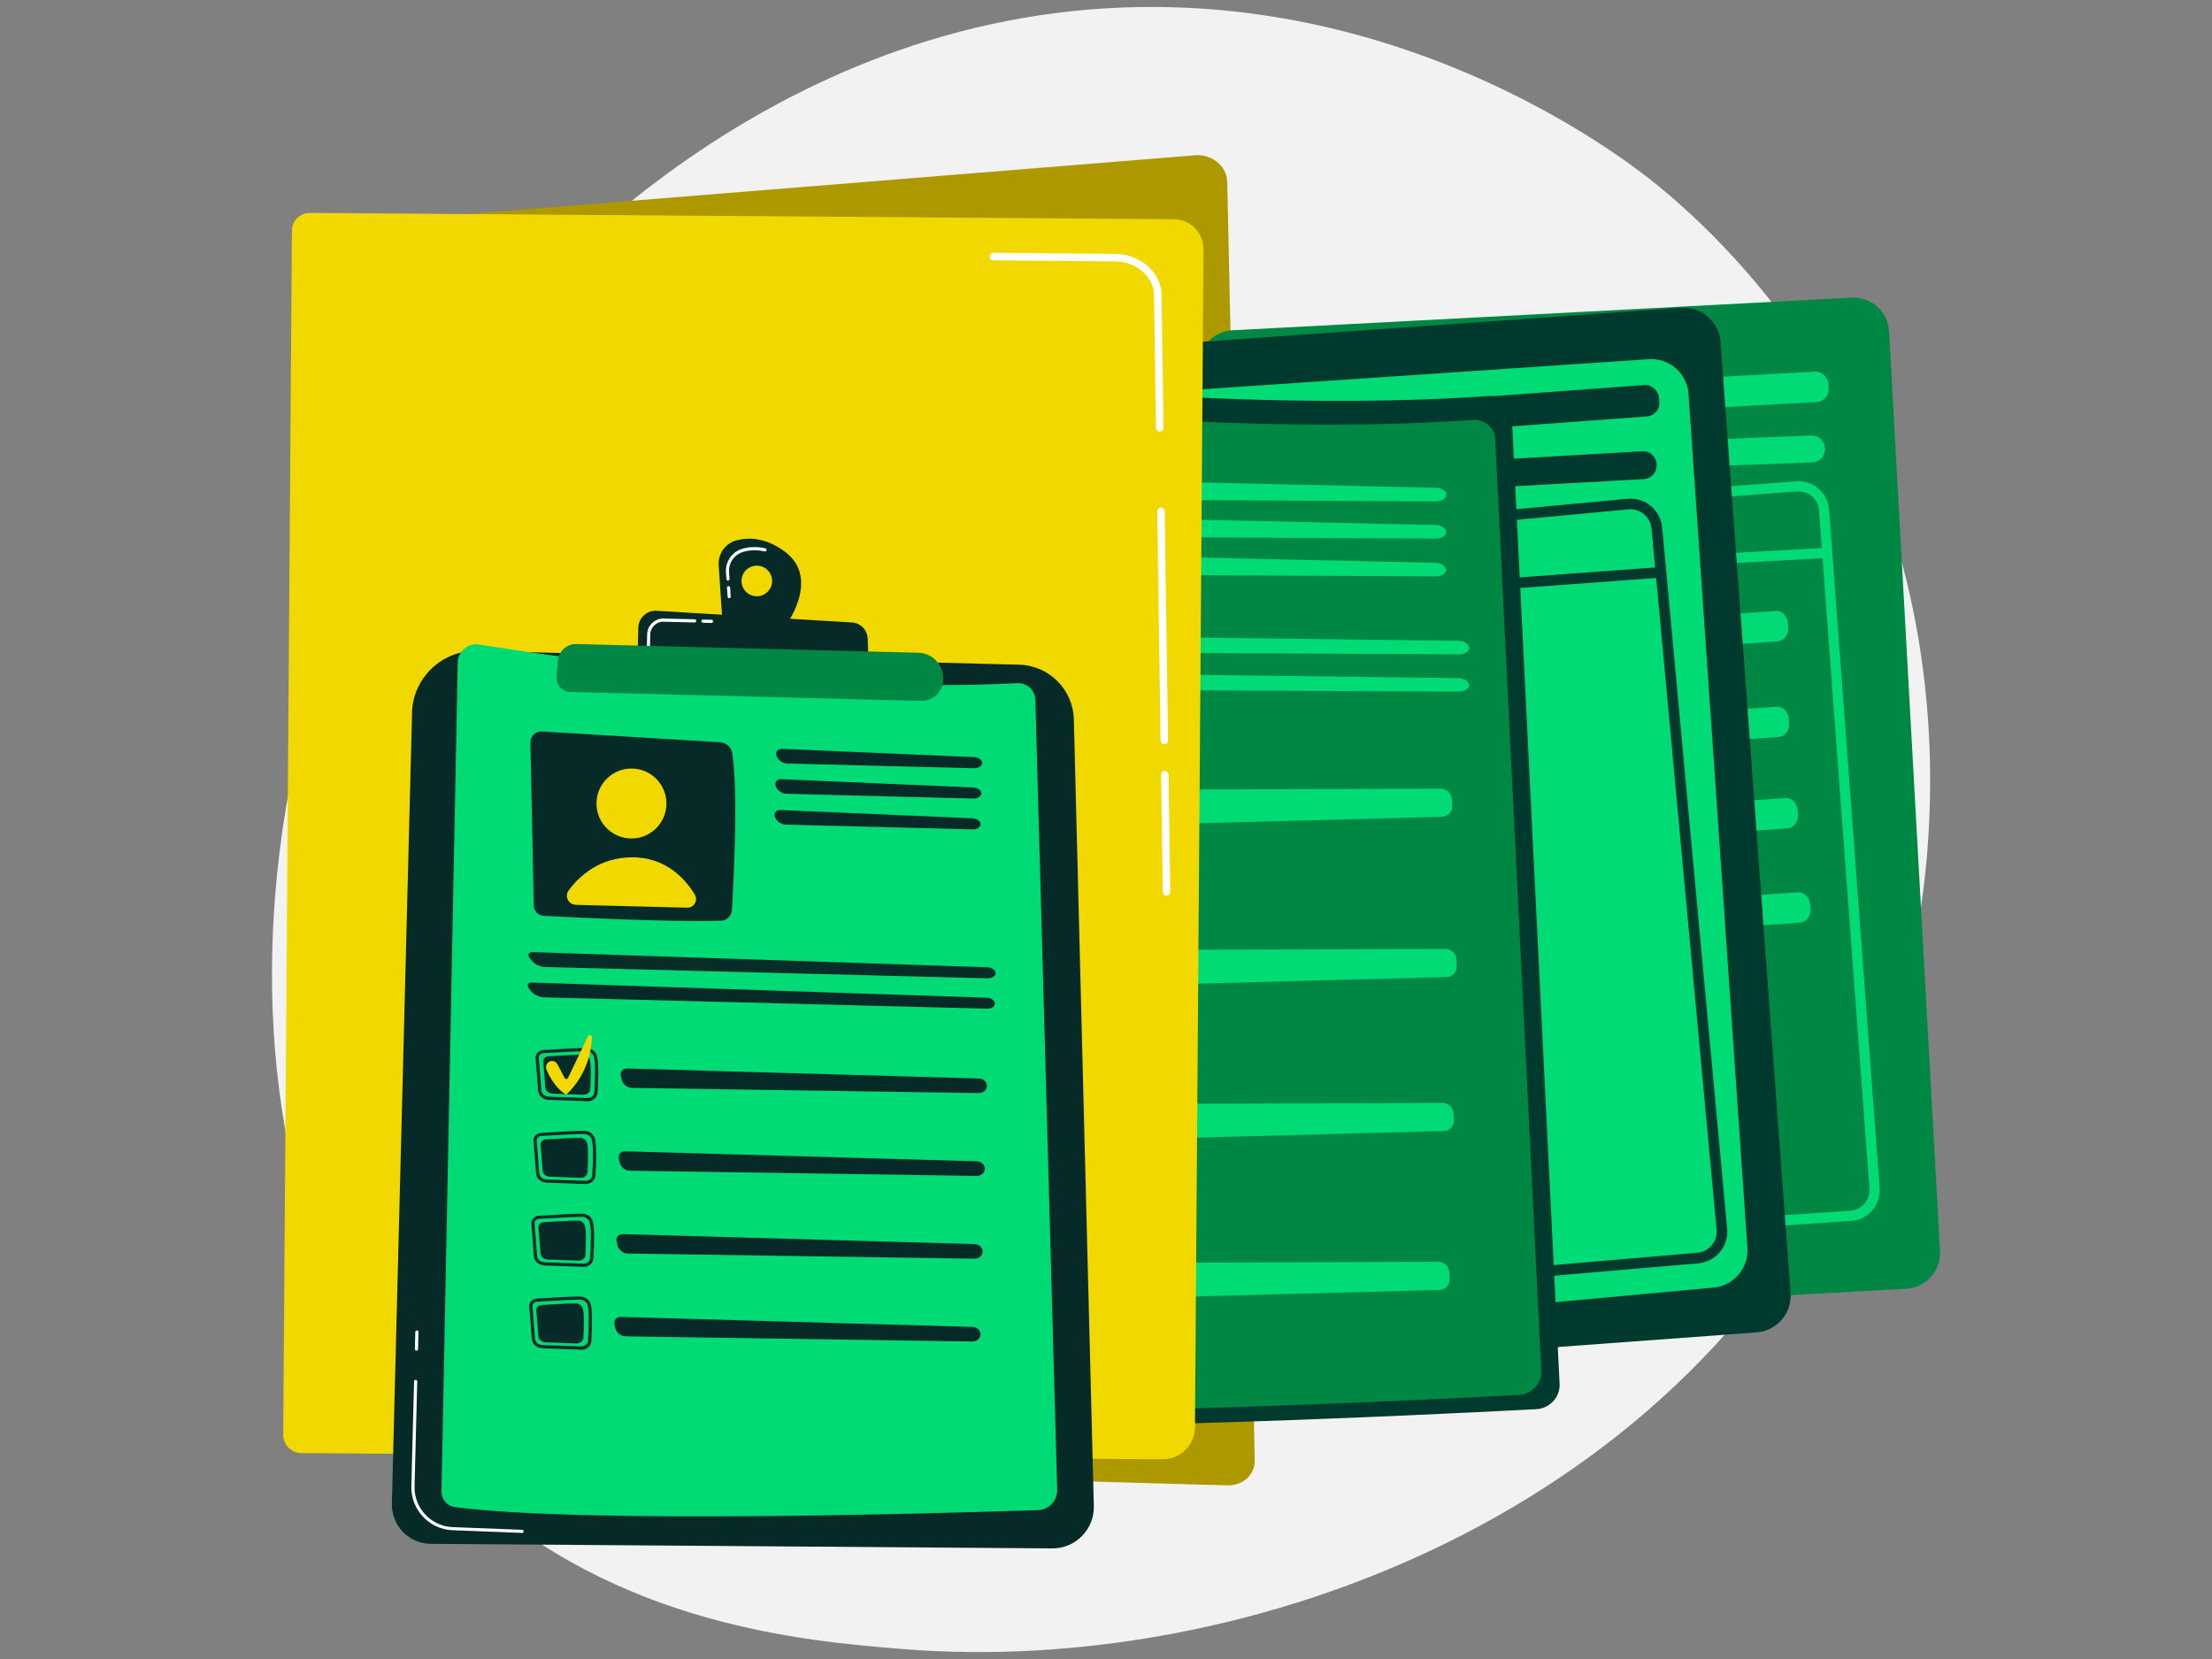 <?xml version="1.0" encoding="UTF-8"?><svg id="sol_letters_3" xmlns="http://www.w3.org/2000/svg" xmlns:xlink="http://www.w3.org/1999/xlink" viewBox="0 0 320 240"><rect x="0" y="0" width="320" height="240" fill="#808080" stroke="none"/><defs><style>.cls-1{fill:url(#linear-gradient-2);}.cls-2{fill:#062a27;}.cls-3,.cls-4{fill:#fff;}.cls-5{fill:#003a2f;}.cls-6{fill:#f1d900;}.cls-7{fill:none;opacity:.98;}.cls-8{fill:url(#linear-gradient-5);}.cls-9{fill:#00db75;}.cls-10{fill:#ad9800;}.cls-11{fill:url(#linear-gradient-3);}.cls-4{opacity:.6;}.cls-12{fill:url(#linear-gradient);}.cls-13{fill:#008743;}.cls-14{fill:url(#linear-gradient-4);}.cls-15{fill:#f2f2f2;}</style><linearGradient id="linear-gradient" x1="-2830.03" y1="5011.45" x2="-2885.54" y2="5106.2" gradientTransform="translate(2854.02 -5018.91) rotate(-1.56)" gradientUnits="userSpaceOnUse"><stop offset="0" stop-color="#3b562f"/><stop offset="1" stop-color="#edd606"/></linearGradient><linearGradient id="linear-gradient-2" x1="-2819.85" y1="5017.29" x2="-2875.36" y2="5112.04" gradientTransform="translate(2854.02 -5018.91) rotate(-1.56)" xlink:href="#linear-gradient"/><linearGradient id="linear-gradient-3" x1="-2812.26" y1="5039.52" x2="-2885.41" y2="5141.51" gradientTransform="translate(2854.02 -5018.91) rotate(-1.56)" xlink:href="#linear-gradient"/><linearGradient id="linear-gradient-4" x1="-2801.78" y1="5027.83" x2="-2857.3" y2="5122.58" gradientTransform="translate(2854.02 -5018.91) rotate(-1.56)" xlink:href="#linear-gradient"/><linearGradient id="linear-gradient-5" x1="968.81" y1="473.44" x2="861.08" y2="576.93" gradientTransform="translate(-937.58 6.31) rotate(-21.22)" gradientUnits="userSpaceOnUse"><stop offset="0" stop-color="#00da75"/><stop offset="1" stop-color="#00da75"/></linearGradient></defs><path class="cls-15" d="m269.17,162.37c-24.3,56.17-88.45,80.3-138.71,76.18-13.72-1.12-41.33-3.38-62.89-23.54-41.4-38.72-35.03-119.65,4.61-167.3C77.28,41.57,112.61.46,167.66,1.01c40.31.4,68.6,22.92,72.04,25.73,4.35,3.54,13.93,11.96,22.57,25.32,20.3,31.39,22.08,75.21,6.9,110.31Z"/><path class="cls-10" d="m177.53,26.28c-.05-2.38-2.52-4.22-5.05-3.78l-120.56,9.73c-3.97.32-6.81,3.4-6.5,7.04,2.7,31.92,20.23,170.6,20.23,170.6.1,2.05,111.97,5.01,111.97,5.01,2.21.03,3.94-1.56,3.9-3.57l-3.98-185.03Z"/><path class="cls-13" d="m181.52,186.53c.17,2.82,2.59,4.98,5.41,4.82l88.87-4.92c2.83-.16,5-2.58,4.85-5.42l-7.37-133.1c-.16-2.83-2.57-5-5.4-4.85l-89.59,4.72c-2.85.15-5.03,2.59-4.86,5.44l8.1,133.3Z"/><rect class="cls-9" x="187.21" y="55.79" width="77.38" height="4.41" rx="1.87" ry="1.87" transform="translate(-2.86 12.58) rotate(-3.17)"/><path class="cls-9" d="m192.34,92.87c-.91.06-1.58.95-1.51,1.98l.05.66c.07,1.03.86,1.82,1.77,1.75l64.54-4.48c.91-.06,1.58-.95,1.51-1.98l-.05-.66c-.07-1.03-.86-1.82-1.77-1.75l-64.54,4.48Z"/><path class="cls-9" d="m192.46,106.71c-.91.06-1.58.95-1.51,1.98l.05.66c.07,1.03.86,1.82,1.77,1.75l64.54-4.48c.91-.06,1.58-.95,1.51-1.98l-.05-.66c-.07-1.03-.86-1.82-1.77-1.75l-64.54,4.48Z"/><path class="cls-9" d="m193.75,119.93c-.91.06-1.58.95-1.51,1.98l.05.66c.07,1.03.86,1.82,1.77,1.75l64.54-4.48c.91-.06,1.58-.95,1.51-1.98l-.05-.66c-.07-1.03-.86-1.82-1.77-1.75l-64.54,4.48Z"/><path class="cls-9" d="m195.55,133.57c-.91.06-1.58.95-1.51,1.98l.05.66c.07,1.03.86,1.82,1.77,1.75l64.54-4.48c.91-.06,1.58-.95,1.51-1.98l-.05-.66c-.07-1.03-.86-1.82-1.77-1.75l-64.54,4.48Z"/><path class="cls-9" d="m195.91,67.62h0c.11.98.95,1.7,1.93,1.67l64.36-2.39c1.05-.04,1.86-.93,1.8-1.98v-.15c-.07-1.02-.93-1.81-1.95-1.77l-64.36,2.54c-1.09.04-1.91,1-1.79,2.08Z"/><path class="cls-9" d="m195.36,181.51s.04,0,.05,0l72.37-4.88c1.19-.08,2.28-.62,3.06-1.52.78-.9,1.16-2.05,1.08-3.24l-7.31-98.14c-.09-1.18-.63-2.26-1.53-3.04-.9-.77-2.06-1.15-3.23-1.06l-72.22,5.41c-2.44.18-4.28,2.32-4.1,4.76h0s7.15,97.61,7.15,97.61c.18,2.41,2.27,4.25,4.68,4.11Zm-10.35-101.83c-.12-1.63,1.11-3.05,2.74-3.17l72.22-5.41c.78-.06,1.56.19,2.16.71.6.52.96,1.24,1.02,2.03l.41,5.44-78.12,4.33s-.09,0-.13.02l-.29-3.94Zm7.15,97.61l-6.75-92.21s.07,0,.1,0l78.15-4.33,6.79,91.22c.06.79-.2,1.56-.72,2.16-.52.6-1.25.96-2.04,1.02l-72.37,4.88s-.02,0-.04,0c-1.61.09-3-1.13-3.12-2.74Z"/><path class="cls-5" d="m156.56,194.62c.23,2.92,2.77,5.1,5.69,4.89l91.87-6.76c2.93-.22,5.13-2.77,4.91-5.69l-10.13-137.61c-.22-2.92-2.76-5.12-5.68-4.92l-92.63,6.57c-2.95.21-5.16,2.78-4.93,5.72l10.88,137.8Z"/><path class="cls-9" d="m151.32,63.36c-.26-3.01,2-5.65,5.01-5.86l82.19-5.54c2.97-.2,5.54,2.04,5.75,5.01l8.52,123.55c.2,2.93-1.97,5.48-4.89,5.75l-79.71,7.33c-2.98.27-5.61-1.92-5.87-4.9l-10.99-125.34Z"/><rect class="cls-5" x="160.04" y="58.49" width="80.09" height="4.56" rx="1.94" ry="1.94" transform="translate(-3.92 14.85) rotate(-4.21)"/><path class="cls-5" d="m169.23,71.3h0c.13,1.01,1.02,1.75,2.03,1.69l66.56-3.68c1.08-.06,1.91-1,1.83-2.08v-.16c-.09-1.06-1-1.85-2.06-1.79l-66.55,3.84c-1.12.06-1.95,1.07-1.81,2.18Z"/><path class="cls-5" d="m170.8,189.17s.04,0,.06,0l74.81-6.41c1.23-.11,2.34-.69,3.14-1.63.79-.95,1.17-2.15,1.05-3.38l-9.4-101.43c-.11-1.22-.7-2.33-1.64-3.12-.95-.79-2.15-1.15-3.36-1.04l-74.63,6.95c-2.52.23-4.38,2.48-4.15,5h0s9.23,100.88,9.23,100.88c.23,2.49,2.43,4.35,4.92,4.17Zm-12.62-105.19c-.15-1.68,1.09-3.18,2.77-3.34l74.63-6.95c.81-.08,1.61.17,2.24.69s1.02,1.26,1.1,2.08l.52,5.63-80.76,5.94s-.09.01-.13.02l-.37-4.07Zm9.23,100.88l-8.72-95.3s.07,0,.11,0l80.79-5.95,8.74,94.28c.08.82-.17,1.62-.7,2.25-.53.63-1.27,1.02-2.09,1.09l-74.81,6.41s-.02,0-.04,0c-1.66.12-3.13-1.12-3.28-2.78Z"/><path class="cls-5" d="m117.19,52.39c13.48,1.85,59.82,7.58,98.17,4.9,1.75-.12,3.26,1.17,3.34,2.88l6.92,140.03c.09,1.92-1.42,3.55-3.39,3.66-16.13.85-82.55,4.11-106.23,1.58-1.44-.15-2.53-1.34-2.53-2.75l-.13-147.05c0-2,1.81-3.53,3.84-3.26Z"/><path class="cls-13" d="m118.62,56.03c12.97,1.78,57.56,7.3,94.47,4.72,1.68-.12,3.14,1.13,3.22,2.77l6.66,134.76c.09,1.85-1.37,3.42-3.26,3.52-15.52.82-79.44,3.96-102.23,1.52-1.39-.15-2.43-1.29-2.43-2.65l-.12-141.51c0-1.92,1.74-3.4,3.7-3.13Z"/><path class="cls-9" d="m207.75,72.52c.84,0,1.52-.43,1.5-.96-.01-.53-.71-.98-1.55-1l-34.87-.78c-.84-.02-1.32.55-1.06,1.27.25.72,1.15,1.3,1.99,1.31l33.99.17Z"/><path class="cls-9" d="m172.8,75.16c-.84-.02-1.32.55-1.06,1.27.25.72,1.15,1.3,1.99,1.31l33.99.17c.84,0,1.52-.43,1.5-.96s-.71-.98-1.55-1l-34.87-.78Z"/><path class="cls-9" d="m172.77,80.63c-.84-.02-1.32.55-1.06,1.27.25.72,1.15,1.3,1.99,1.31l33.99.17c.84,0,1.52-.43,1.5-.96-.01-.53-.71-.98-1.55-1l-34.87-.78Z"/><path class="cls-9" d="m211.09,94.66c.84,0,1.5-.43,1.47-.96-.03-.53-.75-.98-1.59-.99l-82.69-1.04c-.84-.01-1.09.51-.57,1.17l.19.23c.53.65,1.65,1.19,2.49,1.19l80.7.4Z"/><path class="cls-9" d="m128.25,97.06c-.84-.01-1.09.51-.57,1.17l.19.23c.53.65,1.65,1.19,2.49,1.19l80.7.4c.84,0,1.5-.43,1.47-.96-.03-.53-.75-.98-1.59-.99l-82.69-1.04Z"/><path class="cls-3" d="m142.21,123.97s-.02,0-.03,0l-11.11.19c-1.6.03-2.95-1.01-3.14-2.41l-1.23-9.05c-.07-.54.08-1.08.44-1.52.4-.49,1.02-.81,1.7-.87h0c.94-.09,2.22-.23,3.64-.38,3.08-.34,6.58-.72,8.64-.8.02,0,.03,0,.05,0,1.47-.04,2.76.8,3.15,2.06.64,2.07.7,6.02.71,10.22,0,1.38-1.25,2.52-2.8,2.57Zm-13.29-12.78c-.43.04-.82.24-1.07.54-.2.25-.29.55-.25.85l1.23,9.05c.13.96,1.09,1.67,2.23,1.65l11.11-.19s.01,0,.02,0c1.06-.03,1.92-.78,1.92-1.68,0-4.14-.06-8.01-.67-9.97-.27-.87-1.25-1.49-2.29-1.43-2.03.08-5.66.48-8.57.8-1.42.16-2.72.3-3.65.39h0Z"/><path class="cls-4" d="m130.13,112.07c2.33-.22,7.39-.85,9.79-.95,1.02-.04,1.93.54,2.19,1.39.51,1.66.54,4.99.55,8.07,0,.92-.85,1.68-1.91,1.7l-8.88.15c-1.09.02-2.02-.68-2.15-1.62l-.98-7.23c-.1-.75.52-1.43,1.38-1.51Z"/><path class="cls-9" d="m152.31,114.29c-.84,0-1.33.66-1.09,1.47l.74,2.44c.24.8,1.13,1.44,1.97,1.42l54.71-1.46c.84-.02,1.49-.73,1.45-1.57l-.05-.98c-.04-.84-.76-1.52-1.6-1.52l-56.12.19Z"/><path class="cls-12" d="m130.65,113.48h0c.81-.49,1.88-.24,2.37.56l2.3,3.77c.23.38.8.34.98-.07l5.1-11.92c.25-.59,1.16-.42,1.17.22.05,3.6-.74,10.48-6.5,16.37,0,0-3.29-1.15-6.08-6.69-.4-.8-.12-1.77.66-2.24Z"/><path class="cls-3" d="m142.86,147.15s-.02,0-.03,0l-11.11.19c-1.6.03-2.95-1.01-3.14-2.41l-1.23-9.05c-.07-.54.08-1.08.44-1.52.4-.49,1.02-.81,1.7-.87h0c.94-.09,2.22-.23,3.64-.38,3.08-.34,6.58-.72,8.64-.8.02,0,.03,0,.05,0,1.47-.04,2.76.8,3.15,2.06.64,2.07.7,6.02.71,10.22,0,1.38-1.25,2.52-2.8,2.57Zm-13.29-12.78c-.43.04-.82.24-1.07.54-.2.25-.29.55-.25.85l1.23,9.05c.13.96,1.09,1.67,2.23,1.65l11.11-.19s.01,0,.02,0c1.06-.03,1.92-.78,1.92-1.68,0-4.14-.06-8.01-.67-9.97-.27-.87-1.25-1.48-2.29-1.43-2.03.08-5.66.48-8.57.8-1.42.16-2.72.3-3.65.39h0Z"/><path class="cls-4" d="m130.78,135.25c2.33-.22,7.39-.85,9.79-.95,1.02-.04,1.93.54,2.19,1.39.51,1.66.54,4.99.55,8.07,0,.92-.85,1.68-1.91,1.7l-8.88.15c-1.09.02-2.02-.68-2.15-1.62l-.98-7.23c-.1-.75.52-1.43,1.38-1.51Z"/><path class="cls-9" d="m152.96,137.47c-.84,0-1.33.66-1.09,1.47l.74,2.44c.24.8,1.13,1.44,1.97,1.42l54.71-1.46c.84-.02,1.49-.73,1.45-1.57l-.05-.98c-.04-.84-.76-1.52-1.6-1.52l-56.12.19Z"/><path class="cls-1" d="m131.3,136.66h0c.81-.49,1.88-.24,2.37.56l2.3,3.77c.23.38.8.34.98-.07l5.1-11.92c.25-.59,1.16-.42,1.17.22.05,3.6-.74,10.48-6.5,16.37,0,0-3.29-1.15-6.08-6.69-.4-.8-.12-1.77.66-2.24Z"/><path class="cls-3" d="m142.44,169.43s-.02,0-.03,0l-11.11.19c-1.6.03-2.95-1.01-3.14-2.41l-1.23-9.05c-.07-.54.08-1.08.44-1.52.4-.49,1.02-.81,1.7-.87h0c.93-.09,2.22-.23,3.64-.38,2.93-.32,6.58-.72,8.64-.8,1.46-.05,2.81.79,3.2,2.05.64,2.07.7,6.02.71,10.22,0,1.38-1.25,2.53-2.8,2.57Zm-13.29-12.78c-.43.04-.82.24-1.07.54-.2.25-.29.55-.25.85l1.23,9.05c.13.96,1.09,1.67,2.23,1.65l11.11-.19c1.05-.05,1.94-.77,1.94-1.68,0-4.14-.06-8.01-.67-9.97-.27-.87-1.25-1.47-2.29-1.43-2.03.08-5.66.48-8.58.8-1.42.16-2.71.3-3.65.39h0Z"/><path class="cls-4" d="m130.37,157.53c2.33-.22,7.39-.85,9.79-.95,1.02-.04,1.93.54,2.19,1.39.51,1.66.54,4.99.55,8.07,0,.92-.85,1.68-1.91,1.7l-8.88.15c-1.09.02-2.02-.68-2.15-1.62l-.98-7.23c-.1-.75.52-1.43,1.38-1.51Z"/><path class="cls-9" d="m152.55,159.75c-.84,0-1.33.66-1.09,1.47l.74,2.44c.24.8,1.13,1.44,1.97,1.42l54.71-1.46c.84-.02,1.49-.73,1.45-1.57l-.05-.98c-.04-.84-.76-1.52-1.6-1.52l-56.12.19Z"/><path class="cls-11" d="m130.88,158.94h0c.81-.49,1.88-.24,2.37.56l2.3,3.77c.23.38.8.34.98-.07l5.1-11.92c.25-.59,1.16-.42,1.17.22.05,3.6-.74,10.48-6.5,16.37,0,0-3.29-1.15-6.08-6.69-.4-.8-.12-1.77.66-2.24Z"/><path class="cls-3" d="m141.83,192.42s-.02,0-.03,0l-11.11.19c-1.6.03-2.95-1.01-3.14-2.41l-1.23-9.05c-.07-.54.08-1.08.44-1.52.4-.49,1.02-.81,1.7-.87h0c.94-.09,2.22-.23,3.64-.38,3.08-.34,6.58-.72,8.64-.8,1.51-.02,2.81.79,3.2,2.05.64,2.07.7,6.02.71,10.22,0,1.38-1.25,2.52-2.8,2.57Zm-13.29-12.78c-.43.04-.82.24-1.07.54-.2.25-.29.55-.25.85l1.23,9.05c.13.96,1.09,1.67,2.23,1.65l11.11-.19s.01,0,.02,0c1.06-.03,1.92-.78,1.92-1.68,0-4.14-.06-8.01-.67-9.97-.27-.87-1.25-1.46-2.29-1.43-2.03.08-5.66.48-8.57.8-1.42.16-2.72.3-3.65.39h0Z"/><path class="cls-4" d="m129.75,180.52c2.33-.22,7.39-.85,9.79-.95,1.02-.04,1.93.54,2.19,1.39.51,1.66.54,4.99.55,8.07,0,.92-.85,1.68-1.91,1.7l-8.88.15c-1.09.02-2.02-.68-2.15-1.62l-.98-7.23c-.1-.75.52-1.43,1.38-1.51Z"/><path class="cls-9" d="m151.93,182.74c-.84,0-1.33.66-1.09,1.47l.74,2.44c.24.8,1.13,1.44,1.97,1.42l54.71-1.46c.84-.02,1.49-.73,1.45-1.57l-.05-.98c-.04-.84-.76-1.52-1.6-1.52l-56.12.19Z"/><path class="cls-14" d="m130.26,181.93h0c.81-.49,1.88-.24,2.37.56l2.3,3.77c.23.38.8.34.98-.07l5.1-11.92c.25-.59,1.16-.42,1.17.22.05,3.6-.74,10.48-6.5,16.37,0,0-3.29-1.15-6.08-6.69-.4-.8-.12-1.77.66-2.24Z"/><path class="cls-6" d="m40.97,207.5l1.26-174.15c.01-1.42,1.17-2.56,2.59-2.55l125,.91c2.38.02,4.3,1.96,4.29,4.35l-1.24,170.42c-.02,2.57-2.12,4.64-4.69,4.63l-124.56-.9c-1.48-.01-2.66-1.22-2.65-2.69Z"/><path class="cls-3" d="m168.76,129.57c-.3,0-.54-.24-.54-.54l-.25-16.93c0-.3.24-.55.54-.55h0c.3,0,.54.24.54.54l.25,16.93c0,.3-.24.55-.54.55h0Z"/><path class="cls-3" d="m168.44,107.67c-.3,0-.54-.24-.54-.54l-.49-33.16c0-.3.24-.55.54-.55h0c.3,0,.54.24.54.54l.49,33.16c0,.3-.24.55-.54.55h0Z"/><path class="cls-3" d="m167.77,62.43c-.3,0-.54-.24-.54-.54l-.28-19.24c-.04-2.64-2.6-4.82-5.7-4.84l-17.56-.15c-.3,0-.54-.25-.54-.55,0-.3.25-.54.55-.54l17.56.15c3.69.03,6.73,2.69,6.78,5.92l.28,19.24c0,.3-.24.55-.54.55h0Z"/><path class="cls-2" d="m59.6,103.14c.13-5.09,4.36-9.11,9.45-8.98l78.39,2c4.32.11,7.8,3.59,7.91,7.91l2.89,113.79c.09,3.38-2.65,6.17-6.03,6.14l-89.88-.66c-3.18-.02-5.72-2.65-5.64-5.83l2.92-114.38Z"/><path class="cls-3" d="m75.51,221.76s0,0,0,0l-10.05-.39c-3.37-.13-6.04-2.98-5.95-6.35l.39-15.18c0-.13.11-.23.24-.22h0c.13,0,.23.11.22.24l-.39,15.18c-.08,3.12,2.39,5.76,5.51,5.88l10.05.39c.13,0,.23.11.22.24,0,.13-.11.22-.24.22Z"/><path class="cls-3" d="m60.24,195.39c-.13,0-.23-.11-.22-.24l.06-2.46c0-.13.11-.23.24-.22h0c.13,0,.23.11.22.24l-.06,2.46c0,.13-.11.23-.24.22,0,0,0,0,0,0Z"/><path class="cls-8" d="m66.22,95.83c.03-1.63,1.5-2.85,3.1-2.59,10.67,1.72,47.36,7.15,77.85,5.59,1.39-.07,2.57,1.01,2.61,2.4l3.16,114.3c.04,1.57-1.19,2.88-2.75,2.93-12.82.43-65.61,2.02-84.36-.43-1.14-.15-1.99-1.13-1.96-2.29l2.35-119.92Z"/><path class="cls-9" d="m67.41,98.72c.03-1.57,1.44-2.75,2.99-2.5,10.27,1.66,45.58,6.88,74.92,5.38,1.34-.07,2.47.97,2.51,2.31l3.04,110c.04,1.51-1.14,2.77-2.65,2.82-12.34.41-63.14,1.94-81.18-.42-1.1-.14-1.91-1.09-1.89-2.2l2.26-115.4Z"/><path class="cls-2" d="m76.73,107.44l.49,23.58c.02.78.63,1.42,1.42,1.47,4.36.23,17.94.91,25.63.71.87-.02,1.57-.71,1.62-1.58.26-4.41.91-17.26.04-22.66-.14-.87-.87-1.53-1.75-1.58l-25.76-1.56c-.93-.06-1.71.69-1.69,1.62Z"/><circle class="cls-6" cx="91.35" cy="116.24" r="5.06"/><path class="cls-6" d="m83.28,130.9l16.13.41c.99.03,1.61-1.05,1.1-1.9-1.32-2.18-4.1-5.4-9.07-5.39-4.79.02-7.7,2.79-9.17,4.79-.63.85-.04,2.05,1.02,2.08Z"/><path class="cls-2" d="m140.93,111.13c.64.02,1.16-.33,1.16-.76,0-.43-.53-.81-1.16-.84l-27.77-1.2c-.64-.03-1.01.43-.82,1.02.19.59.87,1.08,1.51,1.1l27.08.69Z"/><path class="cls-2" d="m113.04,112.71c-.64-.03-1.01.43-.82,1.02.19.59.87,1.08,1.51,1.1l27.08.69c.64.02,1.16-.33,1.16-.76s-.53-.81-1.16-.84l-27.77-1.2Z"/><path class="cls-2" d="m112.93,117.17c-.64-.03-1.01.43-.82,1.02.19.59.87,1.08,1.51,1.1l27.08.69c.64.02,1.16-.33,1.16-.76,0-.43-.53-.81-1.16-.84l-27.77-1.2Z"/><g class="cls-7"><path class="cls-2" d="m142.9,141.52c.64.02,1.15-.33,1.13-.76-.02-.44-.56-.81-1.19-.83l-65.73-2.19c-.64-.02-.85.38-.46.89l.23.3c.39.51,1.22.94,1.86.96l64.16,1.64Z"/></g><path class="cls-2" d="m77,142.13c-.64-.02-.85.38-.46.89l.23.3c.39.51,1.22.94,1.86.96l64.16,1.64c.64.02,1.15-.33,1.13-.76-.02-.44-.55-.81-1.19-.83l-65.73-2.19Z"/><path class="cls-2" d="m84.97,159.31s0,0-.01,0l-5.59-.2c-.81-.03-1.46-.6-1.52-1.33l-.37-4.7c-.02-.28.07-.55.26-.77.21-.24.53-.39.88-.41h0c.47-.02,1.14-.06,1.84-.1,1.56-.09,3.33-.2,4.36-.18.75.01,1.39.48,1.55,1.15.26,1.09.19,3.12.08,5.3-.04.71-.7,1.27-1.48,1.25Zm-6.33-6.95c-.22,0-.42.1-.55.25-.11.12-.16.28-.15.43l.37,4.7c.04.5.5.89,1.07.91l5.59.2s0,0,0,0c.53.01.99-.35,1.01-.82.11-2.14.19-4.14-.06-5.16-.11-.45-.57-.78-1.09-.8,0,0-.01,0-.02,0-1.02-.01-2.85.1-4.33.18-.71.04-1.37.08-1.85.1h0Z"/><path class="cls-2" d="m90.71,154.58c-.64-.02-1.04.48-.89,1.1l.13.55c.15.62.79,1.14,1.43,1.15l50.22.75c.64,0,1.16-.45,1.17-1.03s-.52-1.06-1.16-1.08l-50.89-1.45Z"/><path class="cls-2" d="m79.32,152.81c1.18-.05,3.74-.24,4.95-.23.51,0,.96.33,1.06.78.21.87.14,2.59.06,4.18-.02.48-.47.84-1,.83l-4.47-.16c-.55-.02-1-.41-1.03-.89l-.3-3.76c-.03-.39.3-.72.74-.74Z"/><path class="cls-6" d="m79.45,153.59h0c.42-.23.95-.07,1.18.35l1.05,2c.11.2.39.2.49,0l2.89-6.02c.14-.3.59-.19.58.15-.08,1.86-.66,5.39-3.71,8.28,0,0-1.62-.68-2.87-3.61-.18-.42-.01-.92.39-1.14Z"/><path class="cls-2" d="m84.67,171.29s0,0-.01,0l-5.59-.2c-.81-.03-1.46-.6-1.52-1.33l-.37-4.7c-.02-.28.07-.55.26-.77.21-.24.53-.39.88-.41h0c.47-.02,1.14-.06,1.84-.1,1.56-.09,3.33-.2,4.36-.18.75.01,1.39.48,1.55,1.15.26,1.09.19,3.12.08,5.3-.04.71-.7,1.27-1.48,1.25Zm-6.33-6.95c-.22,0-.42.1-.55.25-.11.12-.16.28-.15.43l.37,4.7c.04.5.5.89,1.07.91l5.59.2s0,0,0,0c.53.01.99-.35,1.01-.82.11-2.14.19-4.14-.06-5.16-.11-.45-.57-.78-1.09-.8,0,0-.01,0-.02,0-1.02-.01-2.85.1-4.33.18-.71.04-1.37.08-1.85.1h0Z"/><path class="cls-2" d="m78.93,164.83c1.18-.05,3.74-.24,4.95-.23.51,0,.96.33,1.06.78.21.87.14,2.59.06,4.18-.02.48-.47.84-1,.83l-4.47-.16c-.55-.02-1-.41-1.03-.89l-.3-3.76c-.03-.39.3-.72.74-.74Z"/><path class="cls-2" d="m90.41,166.56c-.64-.02-1.04.48-.89,1.1l.13.55c.15.62.79,1.14,1.43,1.15l50.22.75c.64,0,1.16-.45,1.17-1.03,0-.57-.52-1.06-1.16-1.08l-50.89-1.45Z"/><path class="cls-2" d="m84.36,183.27s0,0-.01,0l-5.59-.2c-.81-.03-1.46-.6-1.52-1.33l-.37-4.7c-.02-.28.07-.55.26-.77.21-.24.53-.39.88-.4h0c.47-.02,1.13-.06,1.84-.1,1.48-.09,3.33-.2,4.37-.18.75,0,1.39.48,1.55,1.15.26,1.09.19,3.12.08,5.3-.04.71-.7,1.27-1.48,1.25Zm-.14-7.23s-.01,0-.02,0c-1.02-.01-2.86.1-4.33.18-.7.04-1.37.08-1.84.1h0c-.22,0-.42.1-.55.25-.11.12-.16.28-.15.43l.37,4.7c.04.5.5.89,1.07.91l5.59.2s0,0,0,0c.53.01.99-.35,1.01-.82.11-2.14.19-4.14-.06-5.16-.11-.45-.57-.78-1.09-.8Z"/><path class="cls-2" d="m78.62,176.81c1.18-.05,3.74-.24,4.95-.23.51,0,.96.33,1.06.78.21.87.14,2.59.06,4.18-.02.48-.47.84-1,.83l-4.47-.16c-.55-.02-1-.41-1.03-.89l-.3-3.76c-.03-.39.3-.72.74-.74Z"/><path class="cls-2" d="m90.1,178.54c-.64-.02-1.04.48-.89,1.1l.13.55c.15.62.79,1.14,1.43,1.15l50.22.75c.64,0,1.16-.45,1.17-1.03,0-.57-.52-1.06-1.16-1.08l-50.89-1.45Z"/><path class="cls-2" d="m84.06,195.25s0,0-.01,0l-5.59-.2c-.81-.03-1.46-.6-1.52-1.33l-.37-4.7c-.02-.28.07-.55.26-.77.21-.24.53-.39.88-.4.47-.02,1.13-.06,1.84-.1,1.48-.09,3.33-.2,4.37-.18.75,0,1.39.48,1.55,1.15.26,1.09.19,3.12.08,5.3-.04.71-.7,1.27-1.48,1.25Zm-.14-7.23s-.01,0-.02,0c-1.02-.01-2.86.1-4.33.18-.7.04-1.37.08-1.84.1h0c-.22,0-.42.1-.55.25-.11.12-.16.28-.15.43l.37,4.7c.04.5.5.89,1.07.91l5.59.2s0,0,0,0c.53.01.99-.35,1.01-.82.11-2.14.19-4.14-.06-5.16-.11-.45-.57-.78-1.09-.8Z"/><path class="cls-2" d="m78.32,188.79c1.18-.05,3.74-.24,4.95-.23.51,0,.96.33,1.06.78.21.87.14,2.59.06,4.18-.02.48-.47.84-1,.83l-4.47-.16c-.55-.02-1-.41-1.03-.89l-.3-3.76c-.03-.39.3-.72.74-.74Z"/><path class="cls-2" d="m89.79,190.52c-.64-.02-1.04.48-.89,1.1l.13.55c.15.62.79,1.14,1.43,1.15l50.22.75c.64,0,1.16-.45,1.17-1.03,0-.57-.52-1.06-1.16-1.08l-50.89-1.45Z"/><path class="cls-2" d="m113.51,79.78c-2.78-2.04-5.24-2.07-6.99-1.6-1.59.43-2.66,1.93-2.55,3.57l.54,8.18,8.87,1.02s5.58-7.16.13-11.17Zm-4.08,6.48c-1.22-.03-2.19-1.05-2.16-2.27s1.05-2.19,2.27-2.16c1.22.03,2.19,1.05,2.16,2.27-.03,1.22-1.05,2.19-2.27,2.16Z"/><path class="cls-3" d="m105.48,86.54c-.12,0-.21-.1-.22-.21l-.09-1.3c0-.13.09-.24.21-.24.13,0,.24.09.24.21l.09,1.3c0,.13-.09.24-.21.24,0,0-.01,0-.02,0Zm-.17-2.55c-.12,0-.21-.09-.22-.21l-.07-.99c-.1-1.57.92-3.01,2.44-3.42,1.07-.29,2.17-.3,3.26-.05.12.03.2.15.17.28-.03.12-.15.2-.28.17-1.02-.24-2.04-.22-3.04.05-1.31.35-2.19,1.59-2.1,2.94l.07.99c0,.13-.09.24-.21.24,0,0-.01,0-.02,0Z"/><path class="cls-2" d="m92.24,94.9l.1-4.1c.04-1.42,1.24-2.52,2.65-2.44l28.25,1.69c1.25.07,2.24,1.09,2.29,2.35l.14,3.95-33.43-1.45Z"/><path class="cls-3" d="m101.69,90.09c-.13,0-.23-.11-.22-.24,0-.13.11-.23.24-.22l1.22.03h0c.13,0,.23.11.22.24,0,.13-.11.23-.24.22l-1.22-.03h0Z"/><path class="cls-3" d="m93.8,93.66c-.13,0-.23-.11-.22-.24l.04-1.66c.03-1.29,1.11-2.31,2.4-2.28l4.47.11s0,0,0,0c.13,0,.23.11.22.24,0,.13-.11.23-.24.22l-4.47-.11c-1.04-.03-1.9.8-1.93,1.83l-.04,1.66c0,.13-.11.23-.24.22,0,0,0,0,0,0Z"/><path class="cls-13" d="m83.41,93.17l49.45,1.26c1.78.05,3.27,1.36,3.52,3.12l.04.24c.28,1.93-1.24,3.65-3.19,3.6l-50.73-1.29c-1.17-.03-2.07-1.03-1.98-2.19l.17-2.27c.1-1.42,1.3-2.51,2.73-2.47Z"/></svg>
